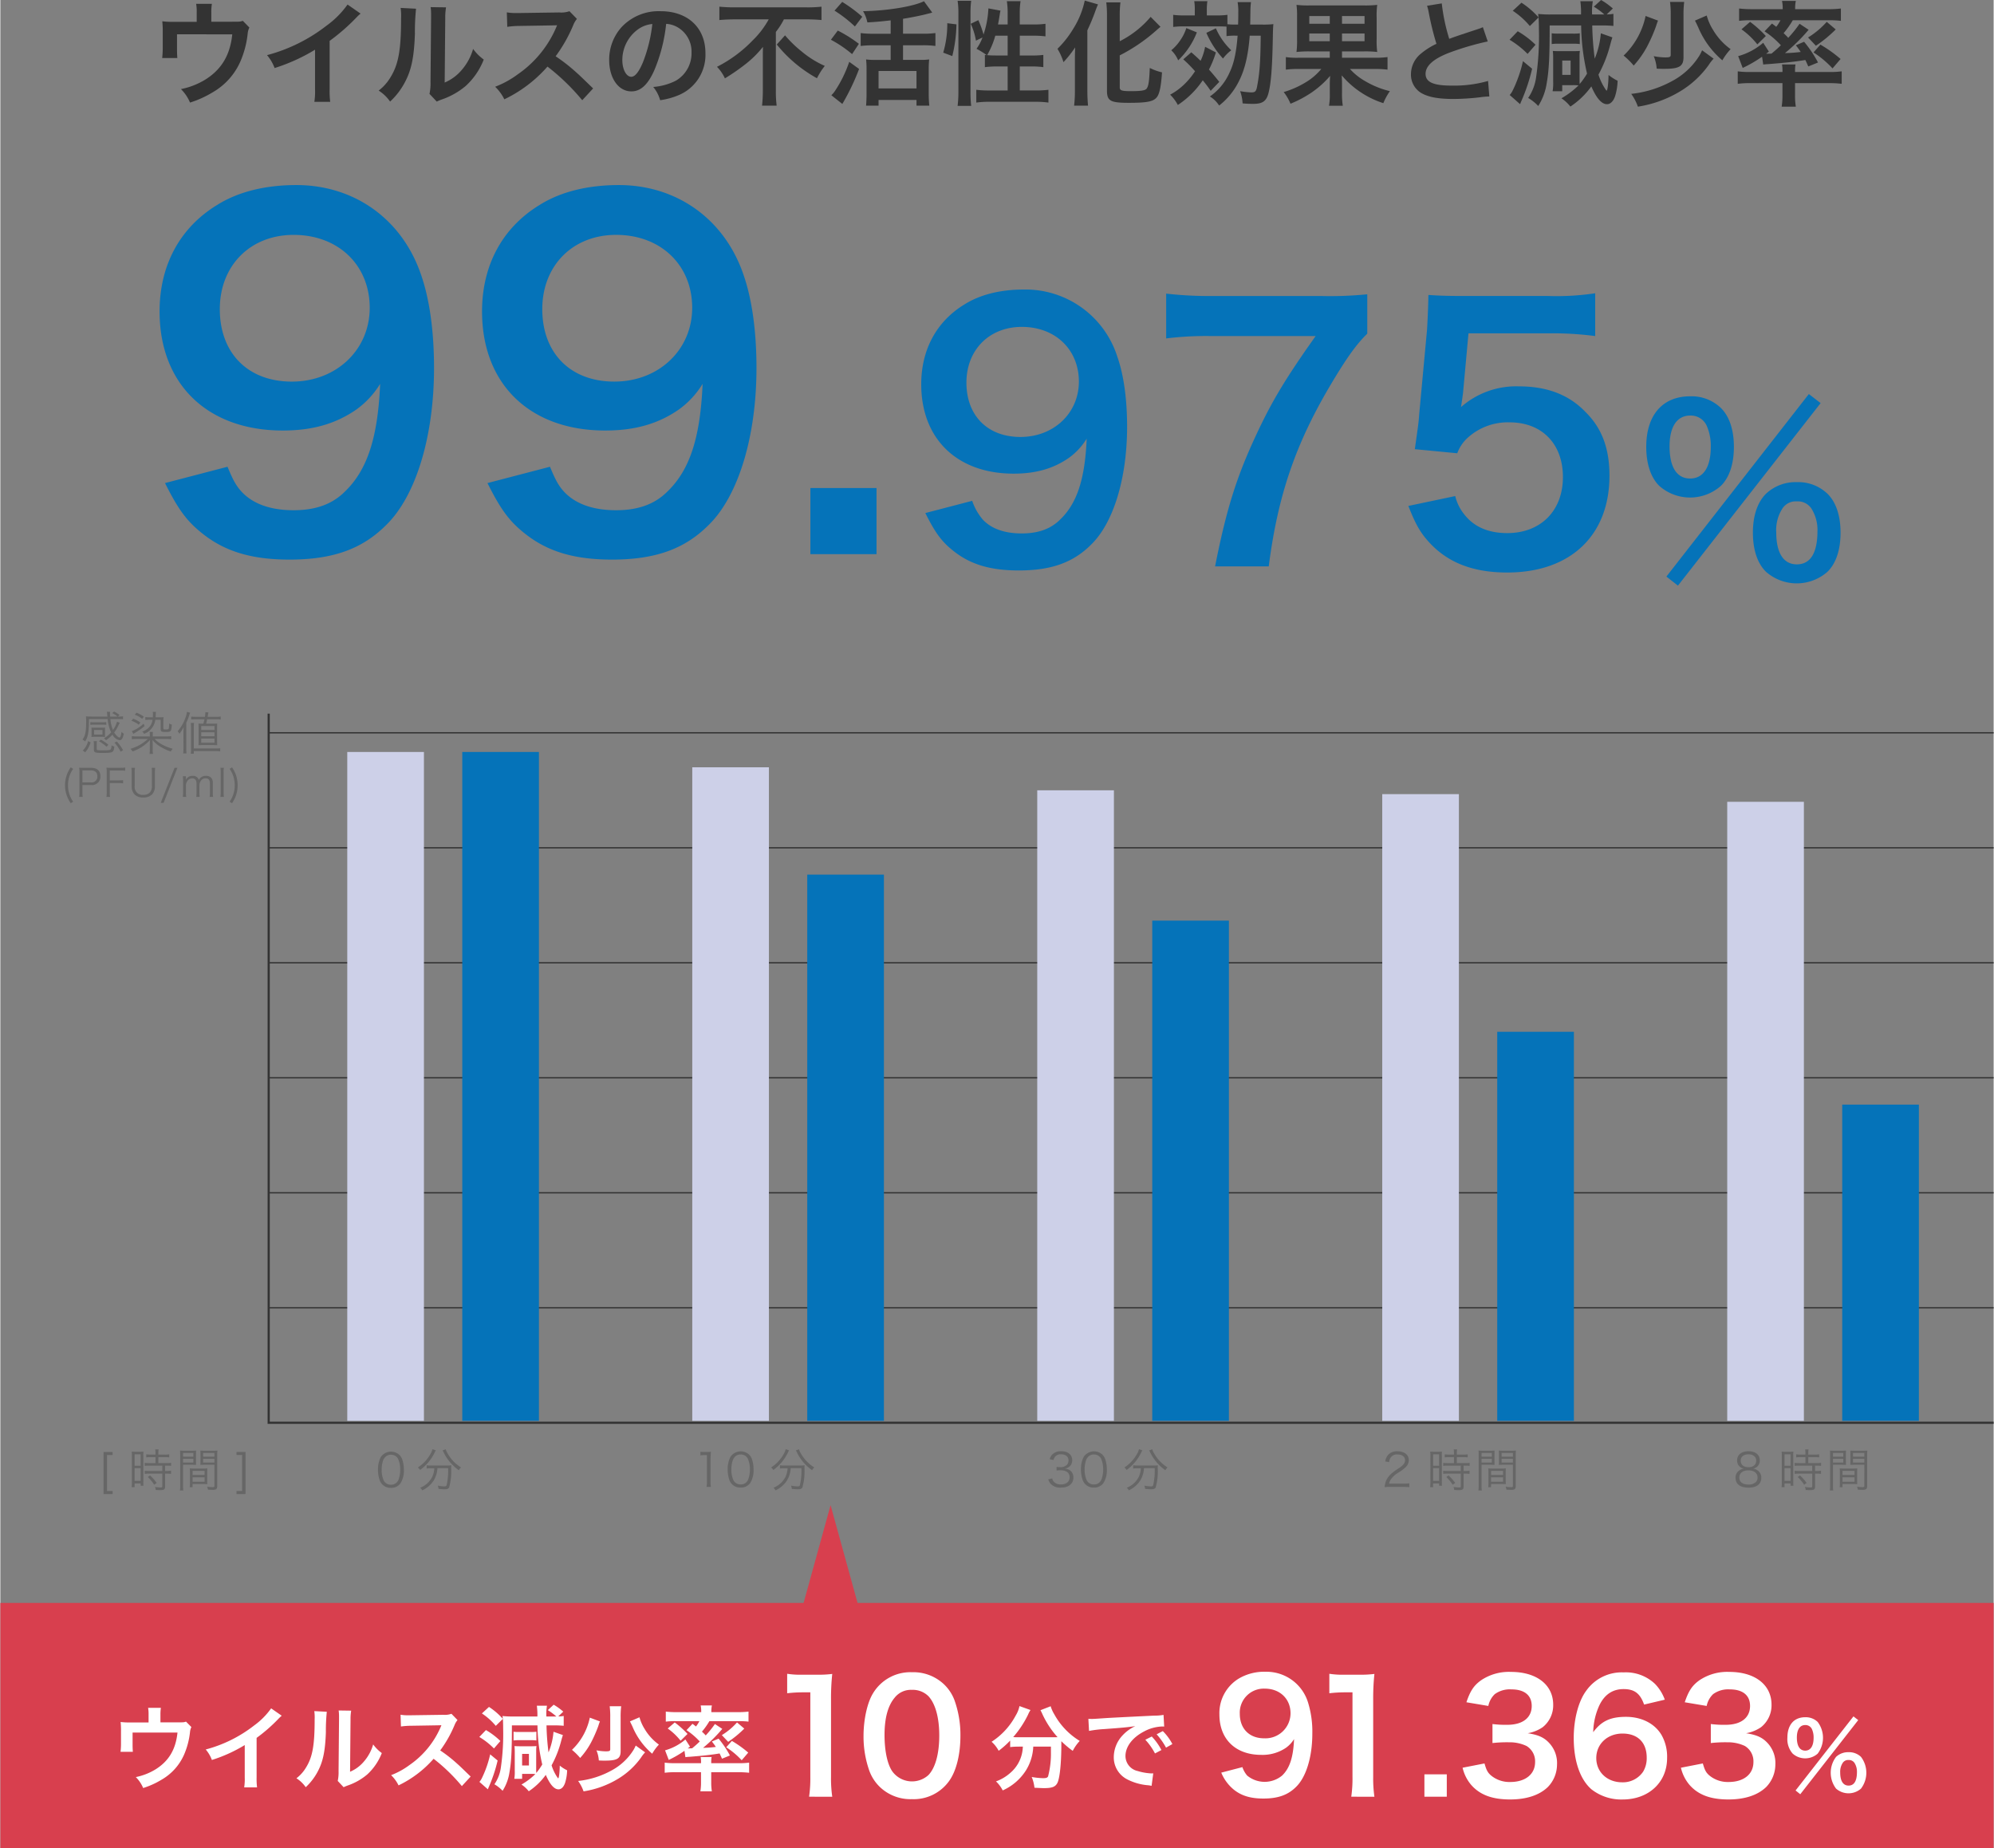 <svg xmlns="http://www.w3.org/2000/svg" width="520px" height="482px" viewBox="0 0 520 482.175">
  <rect x="0" y="0" width="520" height="482.175" fill="#808080" stroke="none"/>
  <g id="f746003a-2413-4d3b-b710-e55d9aae9083" data-name="レイヤー 2">
    <g id="b52a7f01-8485-424c-8ca9-5aa80ac27e65" data-name="design">
      <g>
        <g>
          <path d="M64.959,7.179A4.694,4.694,0,0,0,64.516,8.8a24.79,24.79,0,0,1-1.861,7.148,17.286,17.286,0,0,1-7.3,8.153,26.791,26.791,0,0,1-5.879,2.66,10.805,10.805,0,0,0-2.363-3.516A19.44,19.44,0,0,0,53.409,20.8c4.283-2.659,6.528-6.41,7.09-11.846H46.083v3.811c0,.916.029,1.714.088,2.363H42.213a22.117,22.117,0,0,0,.147-2.481V8.36a24.135,24.135,0,0,0-.118-2.806,23.032,23.032,0,0,0,3.191.147h5.79V3.161A11.386,11.386,0,0,0,51.075,1h4.106a13.572,13.572,0,0,0-.148,2.127v2.54h5.318c2.186,0,2.186,0,2.9-.236Z" style="fill: #333"/>
          <path d="M93.966,3.545a12.115,12.115,0,0,0-1.093,1.034A52.171,52.171,0,0,1,85.9,10.664V23.278a22.377,22.377,0,0,0,.148,3.28H81.913a16.589,16.589,0,0,0,.178-3.191v-10.4a47.887,47.887,0,0,1-10.547,4.785,11.1,11.1,0,0,0-1.979-3.367A43.165,43.165,0,0,0,85.074,6.706a23.669,23.669,0,0,0,5.5-5.524Z" style="fill: #333"/>
          <path d="M108.438,2.274a61.781,61.781,0,0,0-.294,6.618c-.207,5.76-.857,9.1-2.394,12.141a18.8,18.8,0,0,1-4.076,5.465,10.514,10.514,0,0,0-2.984-2.865,12.134,12.134,0,0,0,3.043-3.4c2.127-3.4,2.806-7.208,2.806-15.479a14.885,14.885,0,0,0-.118-2.689Zm7.829-.354a15.939,15.939,0,0,0-.206,2.807l-.148,16.808a11.876,11.876,0,0,0,4.52-3.367,14.446,14.446,0,0,0,2.894-5.406,12.355,12.355,0,0,0,2.777,2.776,18.329,18.329,0,0,1-4.7,6.884,19.527,19.527,0,0,1-6.292,3.545,12.84,12.84,0,0,0-1.27.531l-1.891-2.009a13.241,13.241,0,0,0,.266-3.131L112.368,4.7V3.811a12.874,12.874,0,0,0-.118-1.95Z" style="fill: #333"/>
          <path d="M151.8,26.144a56.811,56.811,0,0,0-9.07-8.774,35.076,35.076,0,0,1-11.254,8.537,11.853,11.853,0,0,0-2.394-3.279,24.408,24.408,0,0,0,5.909-3.249,28.479,28.479,0,0,0,9.925-12.024l.325-.767c-.473.029-.473.029-9.778.177a23.32,23.32,0,0,0-3.22.236l-.118-3.781a12.913,12.913,0,0,0,2.6.177h.709l10.4-.148a6.408,6.408,0,0,0,2.629-.324l1.95,2.009a5.666,5.666,0,0,0-.945,1.594,39.123,39.123,0,0,1-4.609,8.154,45.665,45.665,0,0,1,5.465,4.284c.739.649.739.649,4.314,4.105Z" style="fill: #333"/>
          <path d="M170.618,18.286c-1.684,3.811-3.575,5.554-6,5.554-3.368,0-5.79-3.427-5.79-8.183a12.687,12.687,0,0,1,3.249-8.6,13.262,13.262,0,0,1,10.162-4.136c7.09,0,11.7,4.312,11.7,10.959A11.38,11.38,0,0,1,176.762,24.9a19.327,19.327,0,0,1-4.638,1.241,9.409,9.409,0,0,0-1.8-3.456,15.7,15.7,0,0,0,5.879-1.626,8.267,8.267,0,0,0,4.106-7.384,7.32,7.32,0,0,0-3.633-6.559,6.477,6.477,0,0,0-2.984-.886A42.729,42.729,0,0,1,170.618,18.286ZM166.275,7.71a9.891,9.891,0,0,0-4.017,7.977c0,2.421,1.034,4.341,2.333,4.341.975,0,1.979-1.24,3.043-3.781a38.923,38.923,0,0,0,2.452-9.984A7.524,7.524,0,0,0,166.275,7.71Z" style="fill: #333"/>
          <path d="M191.619,5.052c-1.27,0-2.866.058-4.047.177V1.743a39.189,39.189,0,0,0,3.929.177h18.788a32.8,32.8,0,0,0,3.929-.177V5.229c-1.182-.119-2.571-.177-3.841-.177H204.41a19.913,19.913,0,0,1-2.1,3.279V23.84a28.451,28.451,0,0,0,.208,3.722h-3.811a37.266,37.266,0,0,0,.207-3.722V14.978c0-1.064,0-1.448.029-2.749a26.825,26.825,0,0,1-4.313,4.314,53.434,53.434,0,0,1-5.612,3.9,10.589,10.589,0,0,0-2.069-3.013,34.62,34.62,0,0,0,9.306-6.883,23.411,23.411,0,0,0,4.195-5.494Zm13.087,4.165a30.313,30.313,0,0,0,4.313,4.194,25.34,25.34,0,0,0,6.055,3.781,18.071,18.071,0,0,0-2.038,3.221,35.411,35.411,0,0,1-10.487-8.8Z" style="fill: #333"/>
          <path d="M218.469,7.976a34.788,34.788,0,0,1,5.5,3.457l-1.773,2.687a30.918,30.918,0,0,0-5.524-3.751Zm5.554,10.014a58.961,58.961,0,0,1-4.372,9.128l-2.866-2.274a6.567,6.567,0,0,0,1.064-1.3,32.127,32.127,0,0,0,3.6-7.414ZM219.621.5a37.594,37.594,0,0,1,5.229,3.87l-1.92,2.541a33.785,33.785,0,0,0-5.318-4.137Zm12.644,4.815c-2.954.326-3.545.384-6.085.532a9.022,9.022,0,0,0-1.123-2.924c6.41-.118,13.146-1.241,15.893-2.6l2.156,2.954c-.5.148-.5.148-1.447.384-1.448.384-4.077.916-6.174,1.24V8.8h5.14a24.378,24.378,0,0,0,3.309-.178v3.367a24.392,24.392,0,0,0-3.28-.177h-5.169v3.811h4.49a15.554,15.554,0,0,0,2.334-.118,22.016,22.016,0,0,0-.119,2.659v6.351a29.227,29.227,0,0,0,.148,3.043H239V26.085h-9.9v1.477h-3.25c.06-.8.119-1.92.119-3.073V18.05a22.487,22.487,0,0,0-.119-2.541,16.6,16.6,0,0,0,2.334.118h4.077V11.816h-4.579a26.456,26.456,0,0,0-3.249.177V8.626a24.294,24.294,0,0,0,3.249.178h4.579ZM229.1,23.071H239V18.522h-9.9Z" style="fill: #333"/>
          <path d="M245.97,13.736a26.56,26.56,0,0,0,1.063-7.68l2.393.3a37.011,37.011,0,0,1-1.093,8.271Zm3.751,13.885a28.161,28.161,0,0,0,.207-3.723V3.338a19.569,19.569,0,0,0-.207-3.131h3.545a23.963,23.963,0,0,0-.177,3.131v20.8a28.7,28.7,0,0,0,.177,3.486Zm13.057-21.24V3.427A19.829,19.829,0,0,0,262.571.3h3.575a19.569,19.569,0,0,0-.207,3.131V6.381H269.4a21.073,21.073,0,0,0,3.249-.177V9.482a27.173,27.173,0,0,0-3.22-.176h-3.486v5.17h2.955a22.193,22.193,0,0,0,3.19-.149v3.191a21.977,21.977,0,0,0-3.22-.177h-2.925V23.6h4.018a26.525,26.525,0,0,0,3.456-.178v3.339a23.69,23.69,0,0,0-3.456-.207H258.081a23.829,23.829,0,0,0-3.485.207V23.426a26.713,26.713,0,0,0,3.485.178h4.7V17.341H260.12a24.342,24.342,0,0,0-3.279.177V14.327c.206.029.265.029.472.06a18.652,18.652,0,0,0-2.659-1.655,12.217,12.217,0,0,0,1.566-2.954l-1.713.827a16.891,16.891,0,0,0-1.359-4.4l1.979-.945a24.146,24.146,0,0,1,1.359,3.751,24.915,24.915,0,0,0,1.27-6.823l3.161.589a7.636,7.636,0,0,0-.207,1.065c-.088.56-.295,1.771-.442,2.54Zm-3.219,2.925a22.091,22.091,0,0,1-2.127,5.081c.649.058,1.3.089,2.245.089h3.1V9.306Z" style="fill: #333"/>
          <path d="M280.323,15.687c0-1.035,0-1.331.059-3.309a30.583,30.583,0,0,1-3.042,3.84,14.844,14.844,0,0,0-1.566-3.486,25.824,25.824,0,0,0,4.136-5.258A22.51,22.51,0,0,0,282.894.147l3.456,1c-.266.591-.384.915-.65,1.624a54.754,54.754,0,0,1-2.127,5.141V23.78c0,1.211.059,2.541.177,3.782h-3.634a32,32,0,0,0,.207-3.84Zm11.7,7.119c0,.8.532.974,2.9.974,2.658,0,3.722-.176,4.105-.649.5-.68.68-1.832.828-5.406a14.452,14.452,0,0,0,3.19,1.152c-.236,3.663-.649,5.612-1.358,6.5-.916,1.122-2.541,1.447-7.327,1.447s-5.671-.5-5.671-3.19V4.165A27.762,27.762,0,0,0,288.506.62H292.2a27.438,27.438,0,0,0-.178,3.545v6.588A25.607,25.607,0,0,0,300.086,4.4l2.57,2.6c-.236.178-.354.3-.65.532a45.108,45.108,0,0,1-9.985,6.912Z" style="fill: #333"/>
          <path d="M310.689,13.647c1.152,1,1.477,1.3,2.422,2.216a14.823,14.823,0,0,0,1.182-3.663l2.807,1.478a26.077,26.077,0,0,1-1.8,4.46c1,1.152,1.448,1.654,2.688,3.22l-2.245,2.334a34.363,34.363,0,0,0-2.067-2.748,23.291,23.291,0,0,1-6.5,6.441,10.871,10.871,0,0,0-2.009-2.689,16.1,16.1,0,0,0,2.865-1.949,19.025,19.025,0,0,0,3.634-4.166,34.049,34.049,0,0,0-3.072-3.1Zm1.448-5.2a20.174,20.174,0,0,1-4.875,7.3,7.577,7.577,0,0,0-1.8-2.629,12.16,12.16,0,0,0,2.423-2.718,11.885,11.885,0,0,0,1.506-3.072Zm10.162.858a15.416,15.416,0,0,0-2.423.118V6.942c-.473-.029-1.27-.059-2.363-.059h-8.774a20.949,20.949,0,0,0-2.777.147V3.87a19.238,19.238,0,0,0,2.9.148H311.6V2.747A14.114,14.114,0,0,0,311.457.3h3.427a15.175,15.175,0,0,0-.148,2.451V4.018h2.452a18.7,18.7,0,0,0,2.924-.148V6.321a19.2,19.2,0,0,0,2.216.089h.562c.058-1.329.058-2.216.058-3.161a14.215,14.215,0,0,0-.177-2.687h3.486a21.071,21.071,0,0,0-.148,2.6c-.029,1.979-.029,2.658-.059,3.249h3.043a21.9,21.9,0,0,0,3.013-.118c-.088.827-.118,1.625-.148,3.486-.147,7.887-.472,12.112-1.181,14.682-.561,1.949-1.536,2.629-3.87,2.629a27.853,27.853,0,0,1-2.836-.118,10.76,10.76,0,0,0-.65-3.191,20.7,20.7,0,0,0,2.836.325c1.181,0,1.389-.236,1.684-2.038.591-3.19.8-6.322.857-12.761h-2.866c-.384,5.11-1.3,8.921-2.806,11.845a18.288,18.288,0,0,1-5.17,6.381,7.714,7.714,0,0,0-2.422-2.363,14.885,14.885,0,0,0,5.169-6.322c1.093-2.244,1.743-5.229,2.068-9.541Zm-5.2-1.92a17.5,17.5,0,0,0,4.017,5.73,10.582,10.582,0,0,0-2.157,2.156,24.126,24.126,0,0,1-4.342-6.7Z" style="fill: #333"/>
          <path d="M341.705,13.411a29.62,29.62,0,0,0-3.575.149,23.037,23.037,0,0,0,.148-3.369V4.4a20.55,20.55,0,0,0-.148-3.13,26.279,26.279,0,0,0,3.516.147h14a27.329,27.329,0,0,0,3.545-.147,21.745,21.745,0,0,0-.148,3.367v5.553a22.039,22.039,0,0,0,.148,3.369,29.029,29.029,0,0,0-3.575-.149h-5.612v1.654h8.508a22.784,22.784,0,0,0,3.367-.176v3.279a27.1,27.1,0,0,0-3.338-.178h-6.47a15.722,15.722,0,0,0,4.048,3.22,23.268,23.268,0,0,0,6.38,2.57,15.512,15.512,0,0,0-1.713,3.132,23.721,23.721,0,0,1-10.842-7.237c0,.384,0,.384.03.974.03.444.03.828.03,1.153v2.569a20.023,20.023,0,0,0,.206,3.22h-3.6a16.037,16.037,0,0,0,.207-3.19v-2.57c.03-1.152.03-1.152.089-2.039a24.613,24.613,0,0,1-4.668,4.225,29.088,29.088,0,0,1-5.672,3.043,13,13,0,0,0-1.772-3.043,24.076,24.076,0,0,0,5.79-2.571A15.546,15.546,0,0,0,344.6,17.99h-5.938a25.593,25.593,0,0,0-3.308.178V14.889a18.756,18.756,0,0,0,3.308.176h8.153V13.411Zm-.237-9.217V6.2h5.347V4.194Zm0,4.55v2.009h5.347V8.744Zm8.538-2.54h5.878V4.194h-5.878Zm0,4.549h5.878V8.744h-5.878Z" style="fill: #333"/>
          <path d="M376.029.886a49.571,49.571,0,0,0,1.95,9.247c1.919-.709,1.919-.709,7.651-2.6a8.176,8.176,0,0,0,1.122-.443l1.27,3.722a72.322,72.322,0,0,0-9.748,2.835c-4.313,1.6-6.469,3.487-6.469,5.614,0,2.156,2.008,3.072,6.764,3.072a32.342,32.342,0,0,0,9.542-1.211l.325,4.047a18.3,18.3,0,0,0-2.393.207,62.656,62.656,0,0,1-6.912.443c-4.107,0-6.677-.5-8.568-1.625a5.59,5.59,0,0,1-2.569-4.933,6.936,6.936,0,0,1,2.629-5.288,18.179,18.179,0,0,1,4.018-2.54,75,75,0,0,1-1.98-8.006,12.428,12.428,0,0,0-.473-1.92Z" style="fill: #333"/>
          <path d="M395.849,8.153a23.68,23.68,0,0,1,4.637,3.516l-2.068,2.393a23.721,23.721,0,0,0-4.7-3.693Zm3.751,9.779a47.953,47.953,0,0,1-2.866,8.566c-.118.267-.147.384-.265.68l-2.718-2.393a5.214,5.214,0,0,0,.709-1.034,31.152,31.152,0,0,0,1.447-3.367,31.238,31.238,0,0,0,1.3-4.432Zm12.378,2.422c0,.679,0,1.152.029,1.565a20.543,20.543,0,0,0,1.921-2.717,57.663,57.663,0,0,1-1.536-12.556h-8.213c0,8.154-.177,11.7-.768,15.007a15.217,15.217,0,0,1-2.216,6,11.732,11.732,0,0,0-2.629-2.1,12.525,12.525,0,0,0,2.068-5.347,75.287,75.287,0,0,0,.739-12.614c0-1.182-.03-2.275-.089-3.042l-2.275,2.244a20.434,20.434,0,0,0-4.46-3.987l2.274-2.1a21.857,21.857,0,0,1,4.461,3.841c-.059-.385-.059-.5-.118-.916a27.968,27.968,0,0,0,3.309.147h7.887a22.6,22.6,0,0,0-.177-3.456h3.249a16.084,16.084,0,0,0-.206,3.013,3.2,3.2,0,0,0,.029.443h3.19A17.917,17.917,0,0,0,415.7,1.743L417.591,0a19.678,19.678,0,0,1,3.072,2.216l-1.6,1.536a8.007,8.007,0,0,0,1.744-.148V6.765a28.066,28.066,0,0,0-3.132-.119h-2.393a78.661,78.661,0,0,0,.651,8.656,22.019,22.019,0,0,0,1.594-6.617l3.014,1.064c-.178.561-.3.915-.5,1.684a34.208,34.208,0,0,1-3.131,8.035,14.675,14.675,0,0,0,1.98,4.047l.088.089c.03.029.03.029.059.029.236,0,.473-1.92.5-4.077a11.821,11.821,0,0,0,2.363,1.506,14.887,14.887,0,0,1-.649,4.018c-.443,1.329-1.212,2.1-2.127,2.1-1.389,0-2.748-1.566-4.077-4.638a21.065,21.065,0,0,1-5.465,5.258,10.25,10.25,0,0,0-2.334-2.156,22.1,22.1,0,0,0,4.461-3.368,13.12,13.12,0,0,0-1.536-.059h-2.718V23.81h-2.511a12.815,12.815,0,0,0,.148-2.57V15.3a17.74,17.74,0,0,0-.089-2.008c.384.029,1.063.059,2.038.059h3.309c.621,0,1.241-.03,1.713-.059a8.606,8.606,0,0,0-.088,1.477ZM404.711,8.685a11.3,11.3,0,0,0,1.624.088h4.018a11.13,11.13,0,0,0,1.684-.088v2.806a11.346,11.346,0,0,0-1.654-.088h-4.048a11.724,11.724,0,0,0-1.624.088Zm2.747,10.841h2.186V15.805h-2.186Z" style="fill: #333"/>
          <path d="M432.447,5.376a12.33,12.33,0,0,0-.5,1.418,43.155,43.155,0,0,1-2.363,5.377A24.626,24.626,0,0,1,426.1,17.1a19.574,19.574,0,0,0-2.629-2.6,19.831,19.831,0,0,0,4.667-6.854A19.634,19.634,0,0,0,429.2,4.165Zm14.5,9.926a11.627,11.627,0,0,0-1.329,1.714A24.882,24.882,0,0,1,438.3,23.78a30.411,30.411,0,0,1-11.107,4.047,12.86,12.86,0,0,0-1.743-3.338,28.355,28.355,0,0,0,10.664-3.338,18.674,18.674,0,0,0,7.149-6.675,11.559,11.559,0,0,0,.679-1.36ZM439.271.5a26.536,26.536,0,0,0-.177,3.545V14.889c0,2.423-1.064,3.072-5.081,3.072-.62,0-1.034,0-1.92-.06a10.02,10.02,0,0,0-.768-3.249,16.854,16.854,0,0,0,2.954.326c1.211,0,1.477-.119,1.477-.68V4.077A24.96,24.96,0,0,0,435.579.5Zm5.879,3.545a13.942,13.942,0,0,0,1.684,3.811,16.537,16.537,0,0,0,4.549,4.963,15.335,15.335,0,0,0-2.156,2.924,23.032,23.032,0,0,1-6.322-8.684c-.473-1-.65-1.36-.827-1.685Z" style="fill: #333"/>
          <path d="M456.7,21.683a26.946,26.946,0,0,0-3.456.177V18.61a22.425,22.425,0,0,0,3.16.178h8.508v-.236a9.036,9.036,0,0,0-.118-1.743h3.516a9.419,9.419,0,0,0-.119,1.743v.236h9.128a22.052,22.052,0,0,0,3.043-.178v3.25a29.923,29.923,0,0,0-3.456-.177h-8.715v3.279a17.012,17.012,0,0,0,.207,2.865H464.7a17.619,17.619,0,0,0,.206-2.865V21.683Zm5.465-15.538c.532.383.68.5,1.123.856a10.371,10.371,0,0,0,1.093-1.713h-7.74a22.871,22.871,0,0,0-3.043.148V2.216a27.394,27.394,0,0,0,3.486.177h7.888V2.1a9.275,9.275,0,0,0-.178-1.862h3.6a9.18,9.18,0,0,0-.177,1.831v.326h8.419a27.25,27.25,0,0,0,3.515-.177v3.22a23.051,23.051,0,0,0-3.072-.148H467.6a23.764,23.764,0,0,1-2.393,3.367,15.891,15.891,0,0,1,1.211,1.211A31.922,31.922,0,0,0,469.371,6.2l2.363,1.566a46.482,46.482,0,0,1-6.173,6.084,38,38,0,0,0,4.106-.294c-.414-.622-.621-.916-1.271-1.744l2.157-.916a31.416,31.416,0,0,1,3.634,5.407l-2.541,1.034c-.384-.887-.532-1.182-.768-1.684-2.925.473-4.786.679-9.542,1.063-.68.03-1.182.089-1.447.119l-.3-2.039a33.434,33.434,0,0,1-5.051,2.925l-1.182-3.073a17.127,17.127,0,0,0,6.529-3.485l1.476,2.3-.709.561h.325c.06,0,.857-.029,1.064-.029,1.093-.916,1.565-1.33,2.452-2.187a22.822,22.822,0,0,0-4.254-3.633Zm-5.7-.444a29.731,29.731,0,0,1,4.106,3.693l-2.215,2.186a20.121,20.121,0,0,0-4.136-3.929ZM478.8,7.681a33.627,33.627,0,0,1-5.17,4.254l-2.038-2.157A21.751,21.751,0,0,0,476.461,5.7Zm-3.988,3.959a34.628,34.628,0,0,1,5.258,3.751l-2.1,2.452a25.966,25.966,0,0,0-4.963-4.165Z" style="fill: #333"/>
          <path d="M59.258,121.767c1.417,3.425,2.244,4.962,3.662,6.5,2.954,3.189,7.562,4.843,13.587,4.843,5.672,0,10.043-1.535,13.351-4.843,5.908-5.672,8.625-14.178,9.216-28.119a23.1,23.1,0,0,1-6.262,6.734c-5.317,3.662-11.342,5.434-19.14,5.434-19.613,0-32.137-12.051-32.137-31.073,0-12.051,5.317-21.857,15.005-27.764,5.435-3.427,12.524-5.2,20.676-5.2,15.123,0,27.529,8.862,32.491,23.276,2.245,6.379,3.427,14.767,3.427,24.456,0,17.841-4.726,33.436-12.524,41-6.262,6.262-13.942,8.979-25.166,8.979-9.924,0-16.9-2.127-22.8-6.853-4.017-3.19-6.263-6.262-9.689-13.113ZM96.356,80.3c0-11.106-8.152-19.022-19.849-19.022-11.342,0-19.258,8.035-19.258,19.377,0,11.46,7.325,18.9,18.786,18.9C87.613,99.555,96.356,91.284,96.356,80.3Z" style="fill: #0573b9"/>
          <path d="M143.382,121.767c1.418,3.425,2.245,4.962,3.663,6.5,2.954,3.189,7.561,4.843,13.587,4.843,5.671,0,10.043-1.535,13.351-4.843,5.907-5.672,8.624-14.178,9.215-28.119a23.08,23.08,0,0,1-6.261,6.734c-5.317,3.662-11.343,5.434-19.141,5.434-19.612,0-32.136-12.051-32.136-31.073,0-12.051,5.317-21.857,15-27.764,5.435-3.427,12.523-5.2,20.676-5.2,15.123,0,27.529,8.862,32.491,23.276,2.245,6.379,3.426,14.767,3.426,24.456,0,17.841-4.726,33.436-12.524,41-6.261,6.262-13.941,8.979-25.166,8.979-9.924,0-16.9-2.127-22.8-6.853-4.017-3.19-6.262-6.262-9.688-13.113Zm37.1-41.471c0-11.106-8.152-19.022-19.849-19.022-11.342,0-19.258,8.035-19.258,19.377,0,11.46,7.325,18.9,18.785,18.9C171.738,99.555,180.481,91.284,180.481,80.3Z" style="fill: #0573b9"/>
          <path d="M211.32,144.569v-17.25h17.25v17.25Z" style="fill: #0573b9"/>
          <path d="M253.531,130.655a14.708,14.708,0,0,0,2.748,4.875c2.215,2.393,5.672,3.633,10.192,3.633,4.254,0,7.532-1.152,10.014-3.633,4.431-4.254,6.469-10.634,6.912-21.092a17.292,17.292,0,0,1-4.7,5.051c-3.988,2.747-8.508,4.076-14.356,4.076-14.712,0-24.106-9.039-24.106-23.307,0-9.04,3.988-16.4,11.255-20.826,4.077-2.571,9.394-3.9,15.509-3.9a25.13,25.13,0,0,1,24.372,17.459c1.684,4.785,2.569,11.077,2.569,18.345,0,13.382-3.545,25.08-9.393,30.752-4.7,4.7-10.458,6.735-18.877,6.735-7.444,0-12.673-1.595-17.1-5.14-3.012-2.393-4.7-4.7-7.266-9.837Zm27.828-31.106c0-8.331-6.115-14.269-14.888-14.269-8.508,0-14.446,6.027-14.446,14.534,0,8.6,5.495,14.18,14.091,14.18C274.8,113.994,281.359,107.791,281.359,99.549Z" style="fill: #0573b9"/>
          <path d="M356.594,87.053c-2.836,2.747-5.406,6.381-9.217,12.761-9.394,15.687-14.091,29.247-16.483,47.946h-14c2.924-14.8,5.584-23.308,10.723-34.3,4.077-8.775,7.711-14.8,15.51-25.79H315.739a84.637,84.637,0,0,0-11.61.621V76.6a98.126,98.126,0,0,0,12.142.62h28.182a97.748,97.748,0,0,0,12.141-.444Z" style="fill: #0573b9"/>
          <path d="M379.542,129.415a12.137,12.137,0,0,0,2.658,5.14c2.482,3.013,6.2,4.52,10.9,4.52,8.774,0,14.534-5.849,14.534-14.623,0-8.685-5.494-14.268-13.913-14.268a15.579,15.579,0,0,0-10.99,4.077,10.162,10.162,0,0,0-2.659,3.987L369,117.185c.886-6.292.975-6.736,1.151-9.217l2.039-21.979c.088-1.594.266-4.608.355-9.039,2.658.177,4.7.266,9.394.266h21.8a67.523,67.523,0,0,0,12.319-.709V87.673a85.13,85.13,0,0,0-12.231-.709H383l-1.418,15.51q-.133,1.064-.532,3.721a21.809,21.809,0,0,1,15.155-5.4c7.178,0,12.939,2.127,17.281,6.647,4.343,4.253,6.292,9.571,6.292,16.661,0,15.6-10.191,25.256-26.675,25.256-8.774,0-15.331-2.48-20.206-7.709-2.393-2.57-3.633-4.7-5.583-9.66Z" style="fill: #0573b9"/>
          <path d="M432.8,126.784c-2.245-2.185-3.426-5.789-3.426-10.221,0-8.271,4.253-13.175,11.461-13.175a11.025,11.025,0,0,1,7.977,3.013c2.245,2.186,3.426,5.731,3.426,10.162,0,4.491-1.181,8.036-3.426,10.221a12.14,12.14,0,0,1-16.012,0ZM471.792,102.8l3.073,2.363L437.643,152.78l-3.013-2.363Zm-36.335,13.647c0,5.436,1.891,8.39,5.376,8.39,3.427,0,5.377-2.954,5.377-8.272a12.97,12.97,0,0,0-1.064-5.494,4.546,4.546,0,0,0-4.313-2.659C437.407,108.41,435.457,111.306,435.457,116.445Zm25.169,32.732c-2.245-2.186-3.427-5.731-3.427-10.221,0-4.432,1.182-7.918,3.427-10.162a11.263,11.263,0,0,1,8.035-3.014,11.019,11.019,0,0,1,7.976,3.014c2.245,2.185,3.427,5.73,3.427,10.162,0,4.49-1.182,8.035-3.427,10.221a12.142,12.142,0,0,1-16.011,0Zm4.254-16.485a10.275,10.275,0,0,0-1.595,6.145c0,5.435,1.89,8.391,5.376,8.391,3.545,0,5.377-2.956,5.377-8.686a10.427,10.427,0,0,0-1.6-5.908,4.254,4.254,0,0,0-3.781-1.832A4.114,4.114,0,0,0,464.88,132.692Z" style="fill: #0573b9"/>
        </g>
        <polyline points="520 371.175 70 371.175 70 186.175" style="fill: none;stroke: #333;stroke-miterlimit: 10;stroke-width: 0.567px"/>
        <line x1="520" y1="341.175" x2="70" y2="341.175" style="fill: none;stroke: #333;stroke-miterlimit: 10;stroke-width: 0.34px"/>
        <line x1="520" y1="311.175" x2="70" y2="311.175" style="fill: none;stroke: #333;stroke-miterlimit: 10;stroke-width: 0.34px"/>
        <line x1="520" y1="281.175" x2="70" y2="281.175" style="fill: none;stroke: #333;stroke-miterlimit: 10;stroke-width: 0.34px"/>
        <line x1="520" y1="251.175" x2="70" y2="251.175" style="fill: none;stroke: #333;stroke-miterlimit: 10;stroke-width: 0.34px"/>
        <line x1="520" y1="221.175" x2="70" y2="221.175" style="fill: none;stroke: #333;stroke-miterlimit: 10;stroke-width: 0.34px"/>
        <line x1="520" y1="191.175" x2="70" y2="191.175" style="fill: none;stroke: #333;stroke-miterlimit: 10;stroke-width: 0.34px"/>
        <rect x="90.5" y="196.175" width="20" height="174.5" style="fill: #cdd0e8"/>
        <rect x="120.5" y="196.175" width="20" height="174.5" style="fill: #0573b9"/>
        <rect x="180.5" y="200.175" width="20" height="170.5" style="fill: #cdd0e8"/>
        <rect x="210.5" y="228.175" width="20" height="142.5" style="fill: #0573b9"/>
        <rect x="270.5" y="206.175" width="20" height="164.5" style="fill: #cdd0e8"/>
        <rect x="300.5" y="240.175" width="20" height="130.5" style="fill: #0573b9"/>
        <rect x="360.5" y="207.175" width="20" height="163.5" style="fill: #cdd0e8"/>
        <rect x="390.5" y="269.175" width="20" height="101.5" style="fill: #0573b9"/>
        <rect x="450.5" y="209.175" width="20" height="161.5" style="fill: #cdd0e8"/>
        <rect x="480.5" y="288.175" width="20" height="82.5" style="fill: #0573b9"/>
        <g>
          <path d="M31.139,188.557l-.324.647a8.737,8.737,0,0,1-1.115,1.883c.48.78,1.031,1.3,1.379,1.3.228,0,.4-.456.528-1.463a2.09,2.09,0,0,0,.6.479c-.252,1.247-.552,1.7-1.116,1.7a2.682,2.682,0,0,1-1.847-1.452,8.353,8.353,0,0,1-1.691,1.452,2.313,2.313,0,0,0-.528-.5,6.965,6.965,0,0,0,1.871-1.547,9.975,9.975,0,0,1-.9-3.467H23.116c-.012,3.467-.217,4.618-1.02,5.853a1.767,1.767,0,0,0-.672-.48c.768-1.1.96-2.062.96-4.917a11.006,11.006,0,0,0-.06-1.163c.384.036.84.06,1.415.06h4.186l-.072-.768a2.347,2.347,0,0,0-.072-.48h.851a4.062,4.062,0,0,0-.035.564c0,.18.011.348.035.684h1.943a7.079,7.079,0,0,0-1.391-.912l.492-.408a9.554,9.554,0,0,1,1.415.9l-.444.42A6.972,6.972,0,0,0,32,186.865v.781a9.841,9.841,0,0,0-1.343-.061H28.705a9.574,9.574,0,0,0,.671,2.867,6.86,6.86,0,0,0,1.056-2.171Zm-7.6,5.121a6.8,6.8,0,0,1-1.4,2.579l-.648-.456a5.036,5.036,0,0,0,1.391-2.447Zm4.09-4.581a6.706,6.706,0,0,0-.923-.048H24.411a7.25,7.25,0,0,0-.936.048v-.708a6.679,6.679,0,0,0,.936.048H26.7a6.6,6.6,0,0,0,.923-.048Zm-3.838,1.39a5.531,5.531,0,0,0-.036-.671,7.514,7.514,0,0,0,.816.036H26.5a7.751,7.751,0,0,0,.827-.036,5.063,5.063,0,0,0-.036.66v1.091c0,.276,0,.336.024.684a7.357,7.357,0,0,0-.8-.024H24.555a6.363,6.363,0,0,0-.8.036,5.01,5.01,0,0,0,.036-.672Zm1.343,4.954c0,.276.168.312,1.74.312,1.295,0,1.762-.072,1.93-.276a1.951,1.951,0,0,0,.192-1.032,2.3,2.3,0,0,0,.732.3c-.168,1.6-.324,1.68-3.119,1.68-1.882,0-2.206-.12-2.206-.828v-1.368a4.648,4.648,0,0,0-.072-.887h.863a4.346,4.346,0,0,0-.06.815Zm-.683-3.8h2.182v-1.2H24.447Zm3.238,3.178a8.84,8.84,0,0,0-1.943-1.415l.468-.444a9.848,9.848,0,0,1,1.967,1.344Zm2.7-1.367a12.989,12.989,0,0,1,1.632,2.255l-.648.384a10.694,10.694,0,0,0-1.607-2.351Z" style="fill: #666"/>
          <path d="M43.211,192.119a9.156,9.156,0,0,0,1.356-.072v.8a11.124,11.124,0,0,0-1.356-.073H40.249a7.077,7.077,0,0,0,1.439,1.163,11.9,11.9,0,0,0,3.287,1.392,3.253,3.253,0,0,0-.516.731,13.058,13.058,0,0,1-2.938-1.4,7.427,7.427,0,0,1-1.824-1.606c.036.647.049,1.091.049,1.354v1.02a4.979,4.979,0,0,0,.083,1.259h-.911a8.216,8.216,0,0,0,.072-1.259v-1.007c0-.252.024-.912.048-1.356a10.96,10.96,0,0,1-4.558,2.975,2.579,2.579,0,0,0-.54-.7,10.9,10.9,0,0,0,4.546-2.567H35.644a11.056,11.056,0,0,0-1.344.073v-.8a7.455,7.455,0,0,0,1.32.072h3.37v-.36a3.846,3.846,0,0,0-.06-.816h.875a5.456,5.456,0,0,0-.048.816v.36Zm-8.575-4.63a9.135,9.135,0,0,1,1.895.984l-.431.588a6.437,6.437,0,0,0-1.9-1.02Zm2.987,1.931a17.374,17.374,0,0,1-2.639,1.848,1.714,1.714,0,0,0-.288.191l-.4-.707a9.7,9.7,0,0,0,3.071-1.955Zm-2.111-3.5a8.575,8.575,0,0,1,1.919,1.044l-.432.563a7.123,7.123,0,0,0-1.943-1.067Zm6.009,1.212c.491,0,.827-.013,1.055-.036a7.549,7.549,0,0,0-.048.983v1.859c0,.335.036.36.552.36.623,0,.8-.048.851-.252a6.254,6.254,0,0,0,.1-1.3,2.158,2.158,0,0,0,.7.275c-.12,1.847-.2,1.944-1.691,1.944-1.032,0-1.224-.132-1.224-.816v-2.375H40.429a4.492,4.492,0,0,1-2.938,3.67,1.947,1.947,0,0,0-.468-.588,4.2,4.2,0,0,0,2.111-1.523,3.868,3.868,0,0,0,.563-1.559h-.671a7.945,7.945,0,0,0-1.212.06v-.779a6.275,6.275,0,0,0,1.224.072h.743c.012-.24.024-.433.024-.708a4.291,4.291,0,0,0-.048-.708l.84.013a3.051,3.051,0,0,0-.048.563c-.012.216-.036.6-.048.84Z" style="fill: #666"/>
          <path d="M47.764,191.136c0-.613.012-.828.048-1.451a9.351,9.351,0,0,1-1.1,1.738,3.245,3.245,0,0,0-.479-.659,10.123,10.123,0,0,0,1.991-3.359,7,7,0,0,0,.455-1.691l.828.216c-.084.228-.12.336-.228.648a14.7,14.7,0,0,1-.779,1.99v6.6c0,.576.024,1,.06,1.4h-.864a11.91,11.91,0,0,0,.072-1.439Zm1.919,5.492a11.684,11.684,0,0,0,.06-1.475v-5.289a9.044,9.044,0,0,0-.072-1.26h.851a11.963,11.963,0,0,0-.06,1.284v5.373h5.662a8.019,8.019,0,0,0,1.223-.06v.816a9.256,9.256,0,0,0-1.236-.073H50.462v.684Zm1.223-8.971a9.632,9.632,0,0,0-1.115.048v-.767a7.293,7.293,0,0,0,1.151.06h2.423c.072-.48.084-.66.132-1.2l.779.049c-.1.587-.12.755-.192,1.151h2.279a5.626,5.626,0,0,0,1.116-.072v.791a7.537,7.537,0,0,0-1.068-.06H53.953c-.108.48-.108.48-.264,1.14h1.847c.48,0,.779-.013,1.043-.036-.024.311-.036.491-.036,1.139v3.49c0,.467.012.7.036,1.019-.408-.023-.671-.036-1.055-.036h-2.8c-.4,0-.659.013-1.043.036.024-.275.036-.587.036-.971v-3.646l-.012-.456v-.216a2.541,2.541,0,0,0-.036-.359c.3.023.563.036,1.007.036h.288c.132-.5.192-.756.276-1.14Zm1.5,2.771h3.454v-1.02H52.405Zm0,1.642h3.454v-1.031H52.405Zm0,1.692h3.454v-1.079H52.405Z" style="fill: #666"/>
          <path d="M18.36,209.546a8.05,8.05,0,0,1-1.06-2.089,8.09,8.09,0,0,1,1.06-7.275l.629.4a7.109,7.109,0,0,0-1,2.019,7.351,7.351,0,0,0-.34,2.258,7.428,7.428,0,0,0,.34,2.27,7.1,7.1,0,0,0,1,2.018Z" style="fill: #666"/>
          <path d="M20.551,207.9a6.191,6.191,0,0,0,.08-1.12V201.41a7.366,7.366,0,0,0-.08-1.139c.36.02.639.03,1.1.03h2.039c1.539,0,2.409.79,2.409,2.179a2.181,2.181,0,0,1-2.459,2.319H21.41v1.969a6.086,6.086,0,0,0,.08,1.129Zm3.088-3.788A1.473,1.473,0,0,0,25.3,202.52c0-1-.579-1.529-1.659-1.529H21.41v3.118Z" style="fill: #666"/>
          <path d="M28.541,206.728a6.277,6.277,0,0,0,.08,1.169h-.95a6.277,6.277,0,0,0,.08-1.169V201.41a6.944,6.944,0,0,0-.08-1.139c.35.02.62.03,1.1.03h2.648a7.777,7.777,0,0,0,1.149-.07v.85a7.012,7.012,0,0,0-1.149-.07H28.541v2.579h2.338a7.786,7.786,0,0,0,1.14-.07v.839a6.97,6.97,0,0,0-1.14-.07H28.541Z" style="fill: #666"/>
          <path d="M40.4,200.3a6.03,6.03,0,0,0-.08,1.13v3.708a2.985,2.985,0,0,1-.769,2.129,3.127,3.127,0,0,1-2.269.789,3.059,3.059,0,0,1-2.279-.81,2.948,2.948,0,0,1-.739-2.108V201.45a6.181,6.181,0,0,0-.08-1.149h.94a5.855,5.855,0,0,0-.08,1.149v3.658a2.049,2.049,0,0,0,2.248,2.259,2.231,2.231,0,0,0,1.749-.67,2.492,2.492,0,0,0,.5-1.589V201.45a6.256,6.256,0,0,0-.08-1.149Z" style="fill: #666"/>
          <path d="M46.189,200.3l-3.6,9.145h-.75l3.608-9.145Z" style="fill: #666"/>
          <path d="M47.6,207.9a7.5,7.5,0,0,0,.07-1.129V203.64a7.248,7.248,0,0,0-.07-1.13h.81v.55c0,.049-.01.169-.02.36a2.058,2.058,0,0,1,.38-.5,1.939,1.939,0,0,1,1.409-.52,1.613,1.613,0,0,1,1.289.51,1.3,1.3,0,0,1,.31.579,1.964,1.964,0,0,1,1.849-1.089,1.726,1.726,0,0,1,1.459.61,2.032,2.032,0,0,1,.34,1.3v2.468a7.027,7.027,0,0,0,.07,1.12h-.9a6.06,6.06,0,0,0,.07-1.129v-2.359c0-.949-.35-1.359-1.149-1.359a1.494,1.494,0,0,0-1.259.729,2.151,2.151,0,0,0-.33,1.03v1.968A6.936,6.936,0,0,0,52,207.9h-.9a7.158,7.158,0,0,0,.07-1.129v-2.359c0-.88-.4-1.359-1.119-1.359a1.56,1.56,0,0,0-1.309.76,2.222,2.222,0,0,0-.33,1v1.959a7.954,7.954,0,0,0,.07,1.129Z" style="fill: #666"/>
          <path d="M58.311,200.3a7.248,7.248,0,0,0-.07,1.13v5.346a7.91,7.91,0,0,0,.07,1.12h-.9a7.537,7.537,0,0,0,.07-1.12v-5.356a7.2,7.2,0,0,0-.07-1.12Z" style="fill: #666"/>
          <path d="M60.431,200.182a8.155,8.155,0,0,1,1.059,2.078,8.439,8.439,0,0,1,0,5.2,8.043,8.043,0,0,1-1.059,2.089l-.63-.4a7.084,7.084,0,0,0,1-2.018,7.708,7.708,0,0,0,0-4.528,7.088,7.088,0,0,0-1-2.019Z" style="fill: #666"/>
        </g>
        <g>
          <path d="M29.287,389.77H26.924V378.8h2.363v.791H27.824v9.391h1.463Z" style="fill: #666"/>
          <path d="M34.316,379.851a9.956,9.956,0,0,0-.048-1.152,10.125,10.125,0,0,0,1.1.036h.887a10,10,0,0,0,1.079-.036,9.152,9.152,0,0,0-.035,1.176v6.572c0,.576.011.888.035,1.152H36.6V387H35.024v.983h-.78a9.569,9.569,0,0,0,.072-1.271Zm.708,2.531H36.6v-2.975H35.024Zm0,3.945H36.6v-3.3H35.024Zm4.185-6.188a10.732,10.732,0,0,0-1.151.059v-.791a7.04,7.04,0,0,0,1.139.072h1.272V379.1a6.152,6.152,0,0,0-.072-.972h.887a5.835,5.835,0,0,0-.072.972v.383h1.7a7.248,7.248,0,0,0,1.139-.072v.791a10.158,10.158,0,0,0-1.139-.059h-1.7V381.7h2.123a7.833,7.833,0,0,0,1.211-.072v.8a7.662,7.662,0,0,0-1.163-.073h-.4v1.4h.372a7.32,7.32,0,0,0,1.176-.073v.829a7.973,7.973,0,0,0-1.176-.073h-.372V387.8c0,.767-.263.947-1.379.947-.191,0-.383-.012-1.079-.048a2.14,2.14,0,0,0-.192-.792,8.71,8.71,0,0,0,1.367.145c.456,0,.54-.048.54-.313v-3.3H38.862a8.945,8.945,0,0,0-1.2.073v-.829a7.621,7.621,0,0,0,1.212.073h3.37v-1.4h-3.37a8.754,8.754,0,0,0-1.212.073v-.8a7.964,7.964,0,0,0,1.212.072h1.595v-1.559Zm.924,7.208a10.952,10.952,0,0,0-1.667-2.015l.588-.42a12.954,12.954,0,0,1,1.727,1.955Z" style="fill: #666"/>
          <path d="M47.66,387.49a8.645,8.645,0,0,0,.072,1.344h-.888a8.929,8.929,0,0,0,.073-1.344v-7.747a13.167,13.167,0,0,0-.049-1.319,11.1,11.1,0,0,0,1.259.048h1.716a10.52,10.52,0,0,0,1.223-.048c-.024.336-.036.7-.036,1.139v1.487c0,.48.012.816.036,1.116-.324-.024-.732-.036-1.212-.036H47.66Zm0-7.471h2.686v-.959H47.66Zm0,1.535h2.686v-.972H47.66Zm6.3,4.546c0,.456.011.779.035,1.09-.335-.023-.731-.035-1.223-.035H50.143v.839H49.4a7.388,7.388,0,0,0,.06-1.127V384.2c0-.432-.012-.779-.036-1.127a10.749,10.749,0,0,0,1.187.048h2.2a10.6,10.6,0,0,0,1.187-.048c-.024.336-.035.648-.035,1.127Zm-3.814-1.308h3.13v-1.067h-3.13Zm0,1.764h3.13v-1.164h-3.13Zm6.428,1.115c0,.791-.252,1-1.223,1-.252,0-.9-.024-1.2-.048a2.714,2.714,0,0,0-.215-.767,13.012,13.012,0,0,0,1.319.12c.492,0,.587-.061.587-.348V382.13H53.381c-.5,0-.888.012-1.212.036.024-.312.037-.672.037-1.116v-1.487c0-.419-.013-.78-.037-1.139a10.4,10.4,0,0,0,1.224.048h1.979a11.1,11.1,0,0,0,1.259-.048,11.337,11.337,0,0,0-.06,1.319Zm-3.682-7.652h2.95v-.959h-2.95Zm0,1.535h2.95v-.972h-2.95Z" style="fill: #666"/>
          <path d="M63.067,388.978v-9.391H61.6V378.8h2.363V389.77H61.6v-.792Z" style="fill: #666"/>
          <path d="M99.691,387.311a2.981,2.981,0,0,1-.72-1.1,8.279,8.279,0,0,1-.455-2.77,7.02,7.02,0,0,1,.695-3.262,3.212,3.212,0,0,1,4.881-.624,3.029,3.029,0,0,1,.72,1.1,8.255,8.255,0,0,1,.456,2.783,6.251,6.251,0,0,1-.84,3.466,2.931,2.931,0,0,1-2.542,1.259A2.994,2.994,0,0,1,99.691,387.311Zm.695-7.172a2.461,2.461,0,0,0-.539.876,7.431,7.431,0,0,0-.372,2.422,6.618,6.618,0,0,0,.564,2.854,2.041,2.041,0,0,0,1.858,1.044,2,2,0,0,0,1.476-.564,2.359,2.359,0,0,0,.564-.935,7.464,7.464,0,0,0,.371-2.423,6.8,6.8,0,0,0-.539-2.8,2.026,2.026,0,0,0-1.883-1.091A1.95,1.95,0,0,0,100.386,380.139Z" style="fill: #666"/>
          <path d="M113.61,378.376a3.254,3.254,0,0,0-.336.611,11.9,11.9,0,0,1-3.778,4.5,2.641,2.641,0,0,0-.588-.648,9.868,9.868,0,0,0,3.286-3.514,3.842,3.842,0,0,0,.516-1.26Zm-1.164,4.665a9.658,9.658,0,0,0-1.235.072v-.851a9.205,9.205,0,0,0,1.247.072H116.4a9.064,9.064,0,0,0,1.26-.061,5.136,5.136,0,0,0-.049.852,15.239,15.239,0,0,1-.539,4.917c-.2.36-.492.48-1.187.48-.4,0-.816-.024-1.572-.1a3.345,3.345,0,0,0-.192-.852,9.158,9.158,0,0,0,1.691.2c.384,0,.516-.071.6-.3a17.068,17.068,0,0,0,.4-4.438h-2.794a6.825,6.825,0,0,1-.936,3.154,7.033,7.033,0,0,1-3.022,2.615,2.488,2.488,0,0,0-.528-.671,6.107,6.107,0,0,0,3.022-2.627,5.806,5.806,0,0,0,.648-2.471Zm3.73-4.953a4.882,4.882,0,0,0,.456,1.008,10,10,0,0,0,3.538,3.729,2.96,2.96,0,0,0-.564.732,12.162,12.162,0,0,1-4.042-4.822c-.059-.107-.131-.239-.191-.336Z" style="fill: #666"/>
          <path d="M182.623,378.735a5.8,5.8,0,0,0,1,.061h.755a6.832,6.832,0,0,0,1-.061,19.689,19.689,0,0,0-.108,1.992v5.829a7.735,7.735,0,0,0,.095,1.354h-1.138a7.662,7.662,0,0,0,.095-1.354v-6.945h-.647a7.254,7.254,0,0,0-1.044.072Z" style="fill: #666"/>
          <path d="M190.915,387.239a2.985,2.985,0,0,1-.72-1.1,8.311,8.311,0,0,1-.456-2.771,7.008,7.008,0,0,1,.7-3.262,3.212,3.212,0,0,1,4.88-.624,3.021,3.021,0,0,1,.72,1.1,8.255,8.255,0,0,1,.456,2.783,6.251,6.251,0,0,1-.84,3.466,2.93,2.93,0,0,1-2.543,1.26A2.991,2.991,0,0,1,190.915,387.239Zm.7-7.173a2.482,2.482,0,0,0-.54.876,7.464,7.464,0,0,0-.371,2.423,6.618,6.618,0,0,0,.564,2.855,2.043,2.043,0,0,0,1.859,1.043,2,2,0,0,0,1.475-.564,2.364,2.364,0,0,0,.563-.935,7.432,7.432,0,0,0,.372-2.423,6.772,6.772,0,0,0-.54-2.794,2.025,2.025,0,0,0-1.883-1.092A1.956,1.956,0,0,0,191.61,380.066Z" style="fill: #666"/>
          <path d="M205.77,378.376a3.139,3.139,0,0,0-.336.611,11.9,11.9,0,0,1-3.779,4.5,2.616,2.616,0,0,0-.587-.648,9.859,9.859,0,0,0,3.286-3.514,3.842,3.842,0,0,0,.516-1.26Zm-1.164,4.665a9.636,9.636,0,0,0-1.235.072v-.851a9.2,9.2,0,0,0,1.247.072h3.945a9.047,9.047,0,0,0,1.26-.061,5.3,5.3,0,0,0-.048.852,15.23,15.23,0,0,1-.54,4.917c-.2.36-.491.48-1.187.48-.4,0-.816-.024-1.571-.1a3.345,3.345,0,0,0-.192-.852,9.138,9.138,0,0,0,1.692.2c.383,0,.515-.071.6-.3a17.068,17.068,0,0,0,.4-4.438h-2.8a6.825,6.825,0,0,1-.936,3.154,7.024,7.024,0,0,1-3.021,2.615,2.512,2.512,0,0,0-.529-.671,6.105,6.105,0,0,0,3.023-2.627,5.82,5.82,0,0,0,.647-2.471Zm3.73-4.953a4.882,4.882,0,0,0,.456,1.008,10,10,0,0,0,3.538,3.729,2.96,2.96,0,0,0-.564.732,12.151,12.151,0,0,1-4.041-4.822c-.061-.107-.132-.239-.193-.336Z" style="fill: #666"/>
          <path d="M274.4,385.691a1.82,1.82,0,0,0,.732,1.14,2.644,2.644,0,0,0,1.548.432c1.39,0,2.266-.72,2.266-1.859,0-1.187-.851-1.836-2.446-1.836a8.413,8.413,0,0,0-.96.061v-.947a5.214,5.214,0,0,0,.888.071,2.4,2.4,0,0,0,1.751-.552,1.648,1.648,0,0,0,.479-1.163c0-1.031-.72-1.631-1.93-1.631a1.885,1.885,0,0,0-1.6.636,2.3,2.3,0,0,0-.384.852l-1-.216a2.739,2.739,0,0,1,.647-1.2,3.117,3.117,0,0,1,2.387-.875c1.739,0,2.843.911,2.843,2.35a2.1,2.1,0,0,1-.84,1.751,2.444,2.444,0,0,1-1.127.432,2.58,2.58,0,0,1,1.475.515,2.2,2.2,0,0,1,.8,1.812c0,1.619-1.247,2.627-3.25,2.627a3.42,3.42,0,0,1-2.686-.985,3.082,3.082,0,0,1-.611-1.163Z" style="fill: #666"/>
          <path d="M283.075,387.239a2.985,2.985,0,0,1-.72-1.1,8.311,8.311,0,0,1-.456-2.771,7.008,7.008,0,0,1,.7-3.262,3.213,3.213,0,0,1,4.881-.624,3.031,3.031,0,0,1,.719,1.1,8.255,8.255,0,0,1,.456,2.783,6.251,6.251,0,0,1-.84,3.466,2.93,2.93,0,0,1-2.542,1.26A2.992,2.992,0,0,1,283.075,387.239Zm.7-7.173a2.485,2.485,0,0,0-.541.876,7.464,7.464,0,0,0-.371,2.423,6.633,6.633,0,0,0,.564,2.855,2.043,2.043,0,0,0,1.859,1.043,2,2,0,0,0,1.475-.564,2.352,2.352,0,0,0,.563-.935,7.432,7.432,0,0,0,.372-2.423,6.772,6.772,0,0,0-.54-2.794,2.025,2.025,0,0,0-1.882-1.092A1.953,1.953,0,0,0,283.771,380.066Z" style="fill: #666"/>
          <path d="M297.929,378.376a3.139,3.139,0,0,0-.336.611,11.9,11.9,0,0,1-3.779,4.5,2.63,2.63,0,0,0-.586-.648,9.877,9.877,0,0,0,3.286-3.514,3.859,3.859,0,0,0,.515-1.26Zm-1.163,4.665a9.652,9.652,0,0,0-1.236.072v-.851a9.2,9.2,0,0,0,1.247.072h3.946a9.04,9.04,0,0,0,1.259-.061,5.224,5.224,0,0,0-.047.852,15.259,15.259,0,0,1-.54,4.917c-.2.36-.492.48-1.188.48-.395,0-.815-.024-1.571-.1a3.3,3.3,0,0,0-.192-.852,9.148,9.148,0,0,0,1.692.2c.384,0,.515-.071.6-.3a17.068,17.068,0,0,0,.4-4.438h-2.795a6.814,6.814,0,0,1-.936,3.154,7.024,7.024,0,0,1-3.021,2.615,2.488,2.488,0,0,0-.528-.671,6.107,6.107,0,0,0,3.022-2.627,5.806,5.806,0,0,0,.648-2.471Zm3.729-4.953a4.882,4.882,0,0,0,.456,1.008,10,10,0,0,0,3.538,3.729,2.96,2.96,0,0,0-.564.732,12.151,12.151,0,0,1-4.041-4.822c-.061-.107-.132-.239-.193-.336Z" style="fill: #666"/>
          <path d="M362.443,387.91a8.543,8.543,0,0,0-1.319.061,5.492,5.492,0,0,1,.348-1.583,5.261,5.261,0,0,1,1.558-2.064,16.66,16.66,0,0,1,1.835-1.319c1.188-.8,1.583-1.331,1.583-2.063,0-.911-.767-1.5-1.99-1.5a1.981,1.981,0,0,0-1.739.78,2.424,2.424,0,0,0-.42,1.211l-1.007-.168a3.255,3.255,0,0,1,.755-1.727,3.069,3.069,0,0,1,2.411-.924c1.811,0,2.975.912,2.975,2.327a2.509,2.509,0,0,1-.708,1.7,9.52,9.52,0,0,1-2.039,1.546,6.51,6.51,0,0,0-1.727,1.476,3.353,3.353,0,0,0-.684,1.391H366.1a10.471,10.471,0,0,0,1.463-.084v1.007a13.743,13.743,0,0,0-1.475-.072Z" style="fill: #666"/>
          <path d="M373.062,379.851a9.992,9.992,0,0,0-.047-1.152,10.114,10.114,0,0,0,1.1.036h.888a10.021,10.021,0,0,0,1.079-.036,8.9,8.9,0,0,0-.036,1.176v6.572c0,.576.013.888.036,1.152h-.743V387h-1.571v.983h-.78a9.587,9.587,0,0,0,.071-1.271Zm.709,2.531h1.571v-2.975h-1.571Zm0,3.945h1.571v-3.3h-1.571Zm4.185-6.188a10.7,10.7,0,0,0-1.151.059v-.791a7.023,7.023,0,0,0,1.139.072h1.272V379.1a6.273,6.273,0,0,0-.072-.972h.887a5.835,5.835,0,0,0-.072.972v.383h1.7a7.271,7.271,0,0,0,1.14-.072v.791a10.178,10.178,0,0,0-1.14-.059h-1.7V381.7h2.123a7.85,7.85,0,0,0,1.211-.072v.8a7.671,7.671,0,0,0-1.163-.073h-.4v1.4h.371a7.311,7.311,0,0,0,1.176-.073v.829a7.963,7.963,0,0,0-1.176-.073h-.371V387.8c0,.767-.264.947-1.38.947-.191,0-.383-.012-1.079-.048a2.14,2.14,0,0,0-.192-.792,8.722,8.722,0,0,0,1.368.145c.455,0,.539-.048.539-.313v-3.3h-3.382a8.929,8.929,0,0,0-1.2.073v-.829a7.607,7.607,0,0,0,1.211.073h3.37v-1.4h-3.37a8.749,8.749,0,0,0-1.211.073v-.8a7.949,7.949,0,0,0,1.211.072h1.6v-1.559Zm.924,7.208a10.952,10.952,0,0,0-1.667-2.015l.587-.42a12.845,12.845,0,0,1,1.727,1.955Z" style="fill: #666"/>
          <path d="M386.407,387.49a8.645,8.645,0,0,0,.072,1.344h-.887a8.992,8.992,0,0,0,.071-1.344v-7.747c0-.588-.012-.935-.048-1.319a11.107,11.107,0,0,0,1.26.048h1.715a10.509,10.509,0,0,0,1.223-.048c-.024.336-.036.7-.036,1.139v1.487c0,.48.012.816.036,1.116-.324-.024-.732-.036-1.211-.036h-2.195Zm0-7.471h2.687v-.959h-2.687Zm0,1.535h2.687v-.972h-2.687Zm6.3,4.546c0,.456.013.779.036,1.09-.336-.023-.731-.035-1.222-.035H388.89v.839h-.744a7.388,7.388,0,0,0,.06-1.127V384.2c0-.432-.012-.779-.036-1.127a10.749,10.749,0,0,0,1.187.048h2.195a10.6,10.6,0,0,0,1.187-.048c-.023.336-.036.648-.036,1.127Zm-3.813-1.308h3.13v-1.067h-3.13Zm0,1.764h3.13v-1.164h-3.13Zm6.428,1.115c0,.791-.252,1-1.223,1-.252,0-.9-.024-1.2-.048a2.781,2.781,0,0,0-.216-.767,13.012,13.012,0,0,0,1.319.12c.491,0,.588-.061.588-.348V382.13h-2.459c-.5,0-.888.012-1.212.036.024-.312.036-.672.036-1.116v-1.487c0-.419-.012-.78-.036-1.139a10.4,10.4,0,0,0,1.224.048h1.979a11.1,11.1,0,0,0,1.259-.048,11.337,11.337,0,0,0-.06,1.319Zm-3.682-7.652h2.951v-.959h-2.951Zm0,1.535h2.951v-.972h-2.951Z" style="fill: #666"/>
          <path d="M458.488,383.652a2.217,2.217,0,0,1,.9,1.884c0,1.643-1.2,2.567-3.311,2.567-2.194,0-3.406-.913-3.406-2.567a2.227,2.227,0,0,1,1.068-1.991,2.459,2.459,0,0,1,1.079-.408,2.09,2.09,0,0,1-1.739-2.158c0-1.452,1.14-2.375,2.95-2.375,1.835,0,2.963.9,2.963,2.375a2.088,2.088,0,0,1-1.739,2.158A2.42,2.42,0,0,1,458.488,383.652Zm-4.833,1.824c0,1.139.875,1.811,2.363,1.811a2.7,2.7,0,0,0,1.93-.624,1.569,1.569,0,0,0,.456-1.187c0-1.175-.9-1.883-2.375-1.883S453.655,384.312,453.655,385.476Zm.36-4.426c0,1.067.767,1.716,2.027,1.716s2.015-.649,2.015-1.716c0-1.007-.792-1.643-2.028-1.643S454.015,380.055,454.015,381.05Z" style="fill: #666"/>
          <path d="M464.742,379.851a9.956,9.956,0,0,0-.048-1.152,10.125,10.125,0,0,0,1.1.036h.888a10.021,10.021,0,0,0,1.079-.036,8.9,8.9,0,0,0-.036,1.176v6.572c0,.576.012.888.036,1.152h-.744V387H465.45v.983h-.779a9.587,9.587,0,0,0,.071-1.271Zm.708,2.531h1.571v-2.975H465.45Zm0,3.945h1.571v-3.3H465.45Zm4.186-6.188a10.738,10.738,0,0,0-1.152.059v-.791a7.045,7.045,0,0,0,1.14.072H470.9V379.1a6.148,6.148,0,0,0-.073-.972h.888a5.835,5.835,0,0,0-.072.972v.383h1.7a7.248,7.248,0,0,0,1.139-.072v.791a10.145,10.145,0,0,0-1.139-.059h-1.7V381.7h2.123a7.85,7.85,0,0,0,1.211-.072v.8a7.68,7.68,0,0,0-1.163-.073h-.4v1.4h.371a7.32,7.32,0,0,0,1.176-.073v.829a7.973,7.973,0,0,0-1.176-.073h-.371V387.8c0,.767-.265.947-1.38.947-.191,0-.384-.012-1.079-.048a2.14,2.14,0,0,0-.192-.792,8.71,8.71,0,0,0,1.368.145c.455,0,.539-.048.539-.313v-3.3h-3.382a8.929,8.929,0,0,0-1.2.073v-.829a7.607,7.607,0,0,0,1.211.073h3.37v-1.4H469.3a8.739,8.739,0,0,0-1.211.073v-.8a7.949,7.949,0,0,0,1.211.072h1.6v-1.559Zm.924,7.208a10.952,10.952,0,0,0-1.667-2.015l.586-.42a12.85,12.85,0,0,1,1.728,1.955Z" style="fill: #666"/>
          <path d="M478.087,387.49a8.679,8.679,0,0,0,.071,1.344h-.887a8.96,8.96,0,0,0,.072-1.344v-7.747c0-.588-.012-.935-.048-1.319a11.1,11.1,0,0,0,1.26.048h1.715a10.52,10.52,0,0,0,1.223-.048c-.024.336-.036.7-.036,1.139v1.487c0,.48.012.816.036,1.116-.324-.024-.732-.036-1.212-.036h-2.194Zm0-7.471h2.686v-.959h-2.686Zm0,1.535h2.686v-.972h-2.686Zm6.3,4.546c0,.456.013.779.036,1.09-.336-.023-.732-.035-1.223-.035h-2.627v.839h-.744a7.243,7.243,0,0,0,.061-1.127V384.2c0-.432-.012-.779-.036-1.127a10.749,10.749,0,0,0,1.187.048h2.194a10.619,10.619,0,0,0,1.188-.048c-.023.336-.036.648-.036,1.127Zm-3.814-1.308h3.13v-1.067h-3.13Zm0,1.764h3.13v-1.164h-3.13ZM487,387.671c0,.791-.252,1-1.224,1-.252,0-.9-.024-1.2-.048a2.747,2.747,0,0,0-.216-.767,13.05,13.05,0,0,0,1.32.12c.491,0,.588-.061.588-.348V382.13h-2.459c-.5,0-.888.012-1.212.036.024-.312.036-.672.036-1.116v-1.487c0-.419-.012-.78-.036-1.139a10.389,10.389,0,0,0,1.223.048h1.98a11.1,11.1,0,0,0,1.259-.048,11.337,11.337,0,0,0-.06,1.319Zm-3.683-7.652h2.952v-.959h-2.952Zm0,1.535h2.952v-.972h-2.952Z" style="fill: #666"/>
        </g>
        <g>
          <rect y="418.175" width="520" height="64" style="fill: #d83f4e"/>
          <polygon points="216.583 392.675 208.165 423.175 225 423.175 216.583 392.675" style="fill: #d83f4e"/>
          <g>
            <path d="M49.832,450.554a3.807,3.807,0,0,0-.36,1.319,20.175,20.175,0,0,1-1.512,5.809,14.06,14.06,0,0,1-5.929,6.624,21.713,21.713,0,0,1-4.776,2.16,8.807,8.807,0,0,0-1.92-2.856,15.783,15.783,0,0,0,5.112-1.992c3.481-2.16,5.305-5.209,5.761-9.625H34.494v3.1c0,.744.025,1.392.072,1.921H31.351a18.126,18.126,0,0,0,.12-2.017v-3.48a19.643,19.643,0,0,0-.1-2.28,18.676,18.676,0,0,0,2.593.12h4.7v-2.064a9.349,9.349,0,0,0-.12-1.753h3.336a11.008,11.008,0,0,0-.119,1.729v2.064h4.32c1.775,0,1.775,0,2.351-.191Z" style="fill: #fff"/>
            <path d="M73.4,447.6a10.3,10.3,0,0,0-.887.839,42.518,42.518,0,0,1-5.664,4.946v10.248a18.191,18.191,0,0,0,.119,2.664h-3.36a13.493,13.493,0,0,0,.144-2.592v-8.449a38.857,38.857,0,0,1-8.568,3.889,9.043,9.043,0,0,0-1.609-2.737,35.03,35.03,0,0,0,12.6-6.24,19.228,19.228,0,0,0,4.465-4.488Z" style="fill: #fff"/>
            <path d="M85.159,446.569a49.409,49.409,0,0,0-.24,5.376c-.168,4.681-.7,7.393-1.944,9.865a15.323,15.323,0,0,1-3.313,4.441,8.5,8.5,0,0,0-2.424-2.328,9.891,9.891,0,0,0,2.472-2.761c1.728-2.761,2.28-5.856,2.28-12.577A12.188,12.188,0,0,0,81.9,446.4Zm6.361-.289a12.845,12.845,0,0,0-.168,2.282l-.121,13.656a9.63,9.63,0,0,0,3.672-2.737,11.692,11.692,0,0,0,2.353-4.392,10.085,10.085,0,0,0,2.256,2.257,14.885,14.885,0,0,1-3.817,5.592,15.832,15.832,0,0,1-5.112,2.88,10.508,10.508,0,0,0-1.032.433l-1.536-1.633a10.749,10.749,0,0,0,.216-2.544l.12-13.537v-.72a10.379,10.379,0,0,0-.1-1.584Z" style="fill: #fff"/>
            <path d="M120.392,465.962a46.186,46.186,0,0,0-7.369-7.128,28.531,28.531,0,0,1-9.145,6.937,9.634,9.634,0,0,0-1.943-2.665,19.809,19.809,0,0,0,4.8-2.64A23.138,23.138,0,0,0,114.8,450.7l.264-.624c-.383.024-.383.024-7.945.145a18.789,18.789,0,0,0-2.616.191l-.1-3.072a10.508,10.508,0,0,0,2.113.144h.576l8.448-.121a5.192,5.192,0,0,0,2.137-.263l1.584,1.632a4.624,4.624,0,0,0-.769,1.3,31.653,31.653,0,0,1-3.744,6.625,37.054,37.054,0,0,1,4.44,3.481c.6.528.6.528,3.5,3.336Z" style="fill: #fff"/>
            <path d="M126.678,451.345a19.132,19.132,0,0,1,3.768,2.857l-1.679,1.944a19.238,19.238,0,0,0-3.817-3Zm3.049,7.945a39.208,39.208,0,0,1-2.329,6.961c-.095.215-.12.311-.215.552l-2.209-1.945a4.206,4.206,0,0,0,.576-.839,27.819,27.819,0,0,0,2.232-6.337Zm10.056,1.969c0,.551,0,.935.025,1.271a16.773,16.773,0,0,0,1.559-2.209,47.022,47.022,0,0,1-1.248-10.2h-6.672c0,6.624-.144,9.5-.625,12.192a12.372,12.372,0,0,1-1.8,4.874,9.58,9.58,0,0,0-2.135-1.7,10.186,10.186,0,0,0,1.679-4.344,61.021,61.021,0,0,0,.6-10.248c0-.961-.024-1.849-.072-2.473l-1.849,1.824a16.626,16.626,0,0,0-3.624-3.24l1.849-1.7a17.827,17.827,0,0,1,3.624,3.12c-.048-.313-.048-.408-.1-.744a22.573,22.573,0,0,0,2.688.12H140.1a18.349,18.349,0,0,0-.145-2.808h2.641a13.078,13.078,0,0,0-.168,2.448,2.658,2.658,0,0,0,.023.36h2.593a14.622,14.622,0,0,0-2.232-1.656l1.536-1.416a15.938,15.938,0,0,1,2.5,1.8l-1.3,1.248a6.493,6.493,0,0,0,1.416-.12v2.569a22.647,22.647,0,0,0-2.544-.1h-1.944a63.922,63.922,0,0,0,.528,7.032,17.9,17.9,0,0,0,1.3-5.376l2.448.865c-.144.455-.24.744-.408,1.367a27.792,27.792,0,0,1-2.544,6.529,11.949,11.949,0,0,0,1.607,3.288l.073.072c.024.025.024.025.048.025.192,0,.384-1.561.408-3.313a9.614,9.614,0,0,0,1.92,1.224,12.1,12.1,0,0,1-.528,3.265c-.36,1.08-.984,1.7-1.728,1.7-1.128,0-2.233-1.273-3.313-3.769a17.109,17.109,0,0,1-4.44,4.273,8.329,8.329,0,0,0-1.9-1.752,17.965,17.965,0,0,0,3.624-2.737,10.859,10.859,0,0,0-1.248-.047h-2.208v1.295h-2.04a10.432,10.432,0,0,0,.119-2.088v-4.825a14.48,14.48,0,0,0-.071-1.632c.312.025.864.048,1.656.048h2.688c.5,0,1.009-.023,1.392-.048a7.106,7.106,0,0,0-.072,1.2Zm-5.9-9.482a9.156,9.156,0,0,0,1.32.072h3.264a9.013,9.013,0,0,0,1.368-.072v2.281a8.912,8.912,0,0,0-1.344-.073H135.2a9.212,9.212,0,0,0-1.32.073Zm2.232,8.809h1.776v-3.024h-1.776Z" style="fill: #fff"/>
            <path d="M156.415,449.089a9.61,9.61,0,0,0-.408,1.152,35.3,35.3,0,0,1-1.92,4.368,20.013,20.013,0,0,1-2.833,4.009,15.9,15.9,0,0,0-2.136-2.112,16.123,16.123,0,0,0,3.792-5.569,15.763,15.763,0,0,0,.864-2.833Zm11.785,8.064a9.426,9.426,0,0,0-1.081,1.393,20.223,20.223,0,0,1-5.952,5.5,24.721,24.721,0,0,1-9.024,3.289,10.47,10.47,0,0,0-1.416-2.713,23.051,23.051,0,0,0,8.664-2.712,15.17,15.17,0,0,0,5.808-5.425,9.346,9.346,0,0,0,.553-1.1Zm-6.241-12.024a21.513,21.513,0,0,0-.144,2.88v8.808c0,1.969-.864,2.5-4.128,2.5-.5,0-.84,0-1.56-.046a8.158,8.158,0,0,0-.624-2.641,13.835,13.835,0,0,0,2.4.264c.985,0,1.2-.1,1.2-.552v-8.306a20.249,20.249,0,0,0-.144-2.9Zm4.776,2.88A11.35,11.35,0,0,0,168.1,451.1a13.438,13.438,0,0,0,3.7,4.034,12.337,12.337,0,0,0-1.752,2.376,18.716,18.716,0,0,1-5.137-7.057c-.384-.815-.527-1.1-.672-1.368Z" style="fill: #fff"/>
            <path d="M176.118,462.339a21.763,21.763,0,0,0-2.807.143v-2.64a18.344,18.344,0,0,0,2.567.143h6.913v-.191a7.364,7.364,0,0,0-.1-1.416h2.856a7.68,7.68,0,0,0-.1,1.416v.191h7.417a18.08,18.08,0,0,0,2.472-.143v2.64a24.305,24.305,0,0,0-2.808-.143h-7.081V465a13.785,13.785,0,0,0,.168,2.328h-3a14.365,14.365,0,0,0,.168-2.328v-2.664Zm4.441-12.626c.432.311.551.408.912.7a8.371,8.371,0,0,0,.887-1.392H176.07a18.5,18.5,0,0,0-2.472.121v-2.617a22.437,22.437,0,0,0,2.833.144h6.408v-.24a7.522,7.522,0,0,0-.144-1.512h2.928a7.445,7.445,0,0,0-.144,1.488v.264h6.84a22.309,22.309,0,0,0,2.857-.144v2.617a18.667,18.667,0,0,0-2.5-.121h-7.705a19.276,19.276,0,0,1-1.944,2.736,12.857,12.857,0,0,1,.984.984,26.031,26.031,0,0,0,2.4-2.976l1.92,1.272a37.715,37.715,0,0,1-5.016,4.945,30.84,30.84,0,0,0,3.336-.241c-.336-.5-.5-.744-1.032-1.416l1.752-.744a25.509,25.509,0,0,1,2.952,4.393l-2.063.84c-.313-.72-.433-.96-.624-1.368-2.377.383-3.889.551-7.753.864-.552.023-.96.072-1.176.1l-.24-1.656a27.171,27.171,0,0,1-4.1,2.377l-.96-2.5a13.918,13.918,0,0,0,5.305-2.832l1.2,1.871-.576.457h.264c.047,0,.7-.024.864-.024.888-.744,1.271-1.08,1.992-1.777A18.558,18.558,0,0,0,179,451.369Zm-4.632-.36a24.263,24.263,0,0,1,3.336,3l-1.8,1.776a16.375,16.375,0,0,0-3.36-3.193Zm18.145,1.608a27.164,27.164,0,0,1-4.2,3.456l-1.655-1.752a17.676,17.676,0,0,0,3.96-3.312Zm-3.24,3.216a28.261,28.261,0,0,1,4.272,3.049l-1.705,1.992a21,21,0,0,0-4.032-3.385Z" style="fill: #fff"/>
            <path d="M210.979,468.73a33.056,33.056,0,0,0,.321-5.2V441.5h-1.92a35.543,35.543,0,0,0-4.119.24v-5.08a22.117,22.117,0,0,0,4,.241h3.679a29.09,29.09,0,0,0,4.08-.2,60.265,60.265,0,0,0-.32,6.6v20.236a33.509,33.509,0,0,0,.32,5.2Z" style="fill: #fff"/>
            <path d="M229.38,466.131a11.217,11.217,0,0,1-2.639-4.04,26.757,26.757,0,0,1-1.56-9.2c0-4.241.96-8.639,2.44-11.079a11.372,11.372,0,0,1,10.2-5.559,11.62,11.62,0,0,1,8.439,3.239,11.222,11.222,0,0,1,2.639,4.039,26.9,26.9,0,0,1,1.56,9.279c0,4.919-1.08,9.239-2.96,11.838a11.35,11.35,0,0,1-9.718,4.719A11.522,11.522,0,0,1,229.38,466.131Zm12.758-3.079c1.8-1.88,2.8-5.6,2.8-10.28,0-4.638-1-8.277-2.8-10.238a5.783,5.783,0,0,0-4.359-1.68A5.377,5.377,0,0,0,233.3,442.9c-1.76,2.08-2.64,5.359-2.64,9.718,0,4.2.76,7.679,2.04,9.519a6.364,6.364,0,0,0,9.438.92Z" style="fill: #fff"/>
            <path d="M265.478,455.665a16.677,16.677,0,0,0-2.041.121v-1.7a23.71,23.71,0,0,1-3,2.664,8.355,8.355,0,0,0-1.848-2.351,18.514,18.514,0,0,0,6.312-6.889,7.446,7.446,0,0,0,.96-2.424l2.881,1.031a6.8,6.8,0,0,0-.648,1.225,26.7,26.7,0,0,1-3.865,5.832,12.161,12.161,0,0,0,1.249.049h8.833c.576,0,.912,0,1.487-.025a23.977,23.977,0,0,1-3.96-6.024,9.744,9.744,0,0,0-.5-1.008L274,445.129a8.939,8.939,0,0,0,.937,2.088,18.611,18.611,0,0,0,6.648,6.96,11.2,11.2,0,0,0-1.824,2.593,24.4,24.4,0,0,1-2.977-2.521v.816c0,4.969-.408,8.761-1.008,10.034-.528,1.055-1.392,1.392-3.528,1.392-.48,0-.864-.025-2.473-.1a10.34,10.34,0,0,0-.719-2.808,19.844,19.844,0,0,0,2.9.311c.888,0,1.152-.1,1.368-.456a23.536,23.536,0,0,0,.744-6.384v-1.393h-4.608a12.773,12.773,0,0,1-1.872,6.145,13.9,13.9,0,0,1-6.1,5.281,8.521,8.521,0,0,0-1.752-2.353,11.29,11.29,0,0,0,3.72-2.208,9.283,9.283,0,0,0,3.144-5.472,11.907,11.907,0,0,0,.145-1.393Z" style="fill: #fff"/>
            <path d="M283.837,448.417c.528.023.792.023.912.023.432,0,.432,0,3.96-.239,1.753-.1,5.856-.312,12.266-.624a12.925,12.925,0,0,0,2.471-.192l.168,3.048a3.7,3.7,0,0,0-.5-.024,10.754,10.754,0,0,0-4.752,1.3c-3.048,1.585-4.848,3.984-4.848,6.409a4.03,4.03,0,0,0,3.192,3.912,14.564,14.564,0,0,0,3.576.624c.025,0,.241,0,.481-.024l-.433,3.265a8.26,8.26,0,0,0-.815-.144,14.42,14.42,0,0,1-5.617-1.585,6.421,6.421,0,0,1-3.432-5.784,8.355,8.355,0,0,1,2.28-5.641,10.586,10.586,0,0,1,3.336-2.424c-1.944.288-3.432.432-8.089.768a30.086,30.086,0,0,0-3.984.481Zm16.537,4.608a15.541,15.541,0,0,1,2.521,3.529l-1.68.888a16.232,16.232,0,0,0-2.521-3.577Zm3.721,2.905a17.623,17.623,0,0,0-2.449-3.481l1.609-.84a13.918,13.918,0,0,1,2.5,3.384Z" style="fill: #fff"/>
            <path d="M324.02,461.012a6.647,6.647,0,0,0,1.239,2.2,7.161,7.161,0,0,0,9.119,0c2-1.92,2.919-4.8,3.119-9.52a7.825,7.825,0,0,1-2.119,2.281,10.88,10.88,0,0,1-6.48,1.839c-6.638,0-10.877-4.079-10.877-10.518a10.542,10.542,0,0,1,5.079-9.4,13.058,13.058,0,0,1,7-1.76,11.34,11.34,0,0,1,11,7.879,25.645,25.645,0,0,1,1.16,8.278c0,6.039-1.6,11.318-4.239,13.878-2.121,2.119-4.72,3.039-8.52,3.039-3.359,0-5.719-.72-7.718-2.319a11.323,11.323,0,0,1-3.28-4.439Zm12.557-14.038c0-3.759-2.76-6.439-6.719-6.439a6.269,6.269,0,0,0-6.518,6.56c0,3.879,2.479,6.4,6.358,6.4A6.558,6.558,0,0,0,336.577,446.974Z" style="fill: #fff"/>
            <path d="M352.418,468.73a33.188,33.188,0,0,0,.32-5.2V441.5h-1.92a35.569,35.569,0,0,0-4.119.24v-5.08a22.117,22.117,0,0,0,4,.241h3.68a29.066,29.066,0,0,0,4.079-.2,60.515,60.515,0,0,0-.319,6.6v20.236a33.643,33.643,0,0,0,.319,5.2Z" style="fill: #fff"/>
            <path d="M371.5,468.73v-5.838h5.839v5.838Z" style="fill: #fff"/>
            <path d="M387.179,460.052c.519,1.84.88,2.479,1.879,3.279a7.553,7.553,0,0,0,4.839,1.561c3.959,0,6.479-2.04,6.479-5.2a4.661,4.661,0,0,0-2.239-4.2,10.361,10.361,0,0,0-4.6-.961,34.122,34.122,0,0,0-4.279.2v-4.96a27.258,27.258,0,0,0,3.88.2c4,0,6.358-1.84,6.358-4.92,0-2.759-1.88-4.319-5.279-4.319a6.665,6.665,0,0,0-4.36,1.241,5.875,5.875,0,0,0-1.679,3.078l-5.719-.959c1-2.959,1.92-4.36,3.8-5.719a12.98,12.98,0,0,1,7.839-2.2c6.678,0,11,3.359,11,8.558a7.291,7.291,0,0,1-2.76,5.879,9.859,9.859,0,0,1-3.88,1.56c2.84.44,4.319,1.12,5.72,2.68a7.686,7.686,0,0,1,1.919,5.519,8.465,8.465,0,0,1-2.4,5.839c-2.2,2.12-5.558,3.239-9.838,3.239-4.679,0-7.878-1.2-10.158-3.8a10.566,10.566,0,0,1-2.24-4.479Z" style="fill: #fff"/>
            <path d="M428.815,444.694c-1.04-2.92-2.519-4.039-5.359-4.039s-4.919,1.4-6.278,4.159a17.587,17.587,0,0,0-1.64,7.08c2.159-2.92,4.519-4,8.559-4,4.079,0,7.518,1.759,9.278,4.759a11.486,11.486,0,0,1,1.439,6c0,6.32-4.8,10.8-11.6,10.8a12.6,12.6,0,0,1-8.119-2.639c-2.959-2.56-4.639-7.359-4.639-13.4,0-4.92,1.239-9.639,3.279-12.357a11.356,11.356,0,0,1,9.758-4.76,11.016,11.016,0,0,1,8.2,3.039,11.547,11.547,0,0,1,2.52,4.08Zm-12.477,13.958c0,3.64,2.839,6.32,6.759,6.32a6.361,6.361,0,0,0,5.478-2.8,6.811,6.811,0,0,0,.92-3.639c0-3.959-2.359-6.279-6.318-6.279C419.257,452.253,416.338,454.973,416.338,458.652Z" style="fill: #fff"/>
            <path d="M444.138,460.052c.519,1.84.88,2.479,1.879,3.279a7.553,7.553,0,0,0,4.839,1.561c3.959,0,6.479-2.04,6.479-5.2a4.661,4.661,0,0,0-2.239-4.2,10.361,10.361,0,0,0-4.6-.961,34.122,34.122,0,0,0-4.279.2v-4.96a27.258,27.258,0,0,0,3.88.2c4,0,6.358-1.84,6.358-4.92,0-2.759-1.88-4.319-5.279-4.319a6.665,6.665,0,0,0-4.36,1.241,5.875,5.875,0,0,0-1.679,3.078l-5.719-.959c1-2.959,1.92-4.36,3.8-5.719a12.98,12.98,0,0,1,7.839-2.2c6.678,0,11,3.359,11,8.558a7.291,7.291,0,0,1-2.76,5.879,9.859,9.859,0,0,1-3.88,1.56c2.84.44,4.319,1.12,5.72,2.68a7.686,7.686,0,0,1,1.919,5.519,8.465,8.465,0,0,1-2.4,5.839c-2.2,2.12-5.558,3.239-9.838,3.239-4.679,0-7.879-1.2-10.158-3.8a10.566,10.566,0,0,1-2.24-4.479Z" style="fill: #fff"/>
            <path d="M467.586,457.5a5.7,5.7,0,0,1-1.392-4.152c0-3.36,1.728-5.352,4.657-5.352a4.477,4.477,0,0,1,3.24,1.224,6.852,6.852,0,0,1,0,8.28,4.93,4.93,0,0,1-6.5,0Zm15.842-9.721,1.248.961-15.121,19.346-1.225-.984ZM468.666,453.3c0,2.207.769,3.408,2.185,3.408,1.391,0,2.184-1.2,2.184-3.361a5.277,5.277,0,0,0-.432-2.233,1.85,1.85,0,0,0-1.752-1.08C469.458,450.032,468.666,451.209,468.666,453.3Zm10.226,13.32a6.849,6.849,0,0,1,0-8.28,4.571,4.571,0,0,1,3.263-1.224,4.477,4.477,0,0,1,3.241,1.224,6.852,6.852,0,0,1,0,8.28,4.929,4.929,0,0,1-6.5,0Zm1.727-6.7a4.174,4.174,0,0,0-.647,2.5c0,2.208.767,3.408,2.183,3.408,1.441,0,2.185-1.2,2.185-3.528a4.235,4.235,0,0,0-.649-2.4,1.73,1.73,0,0,0-1.536-.744A1.672,1.672,0,0,0,480.619,459.922Z" style="fill: #fff"/>
          </g>
        </g>
      </g>
    </g>
  </g>
</svg>
